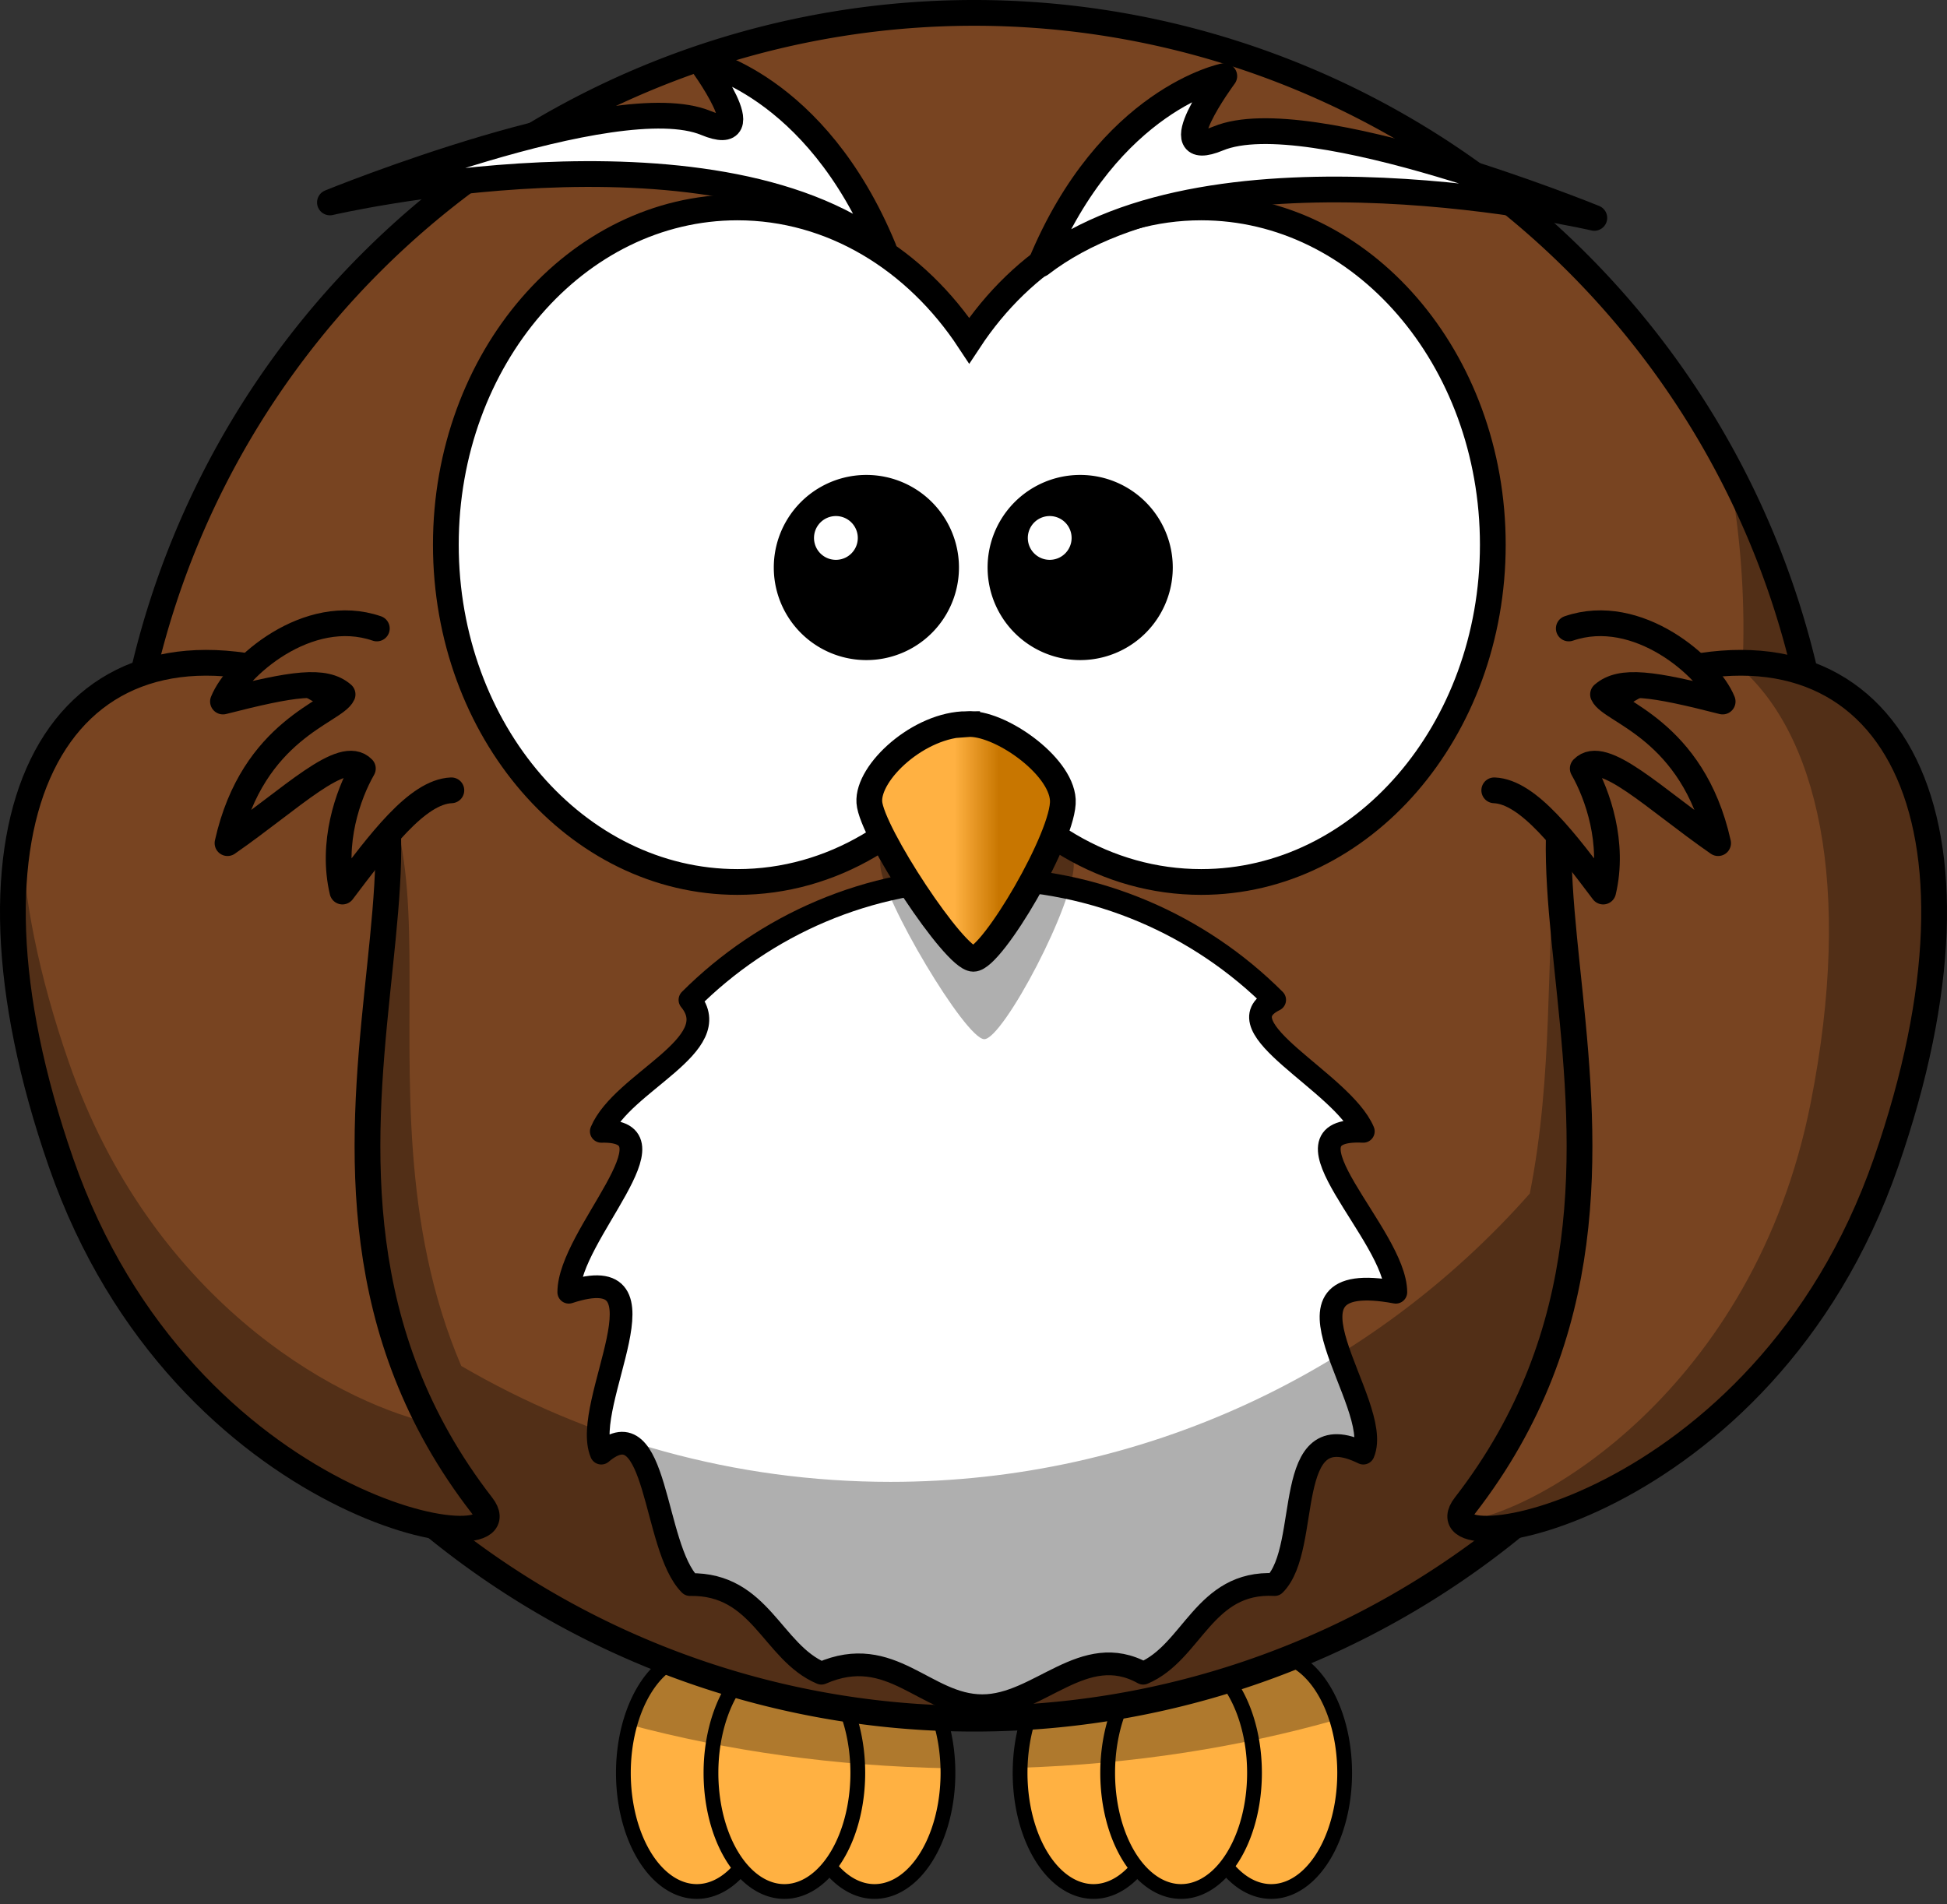 <?xml version="1.0"?><svg width="377.916" height="369.676" xmlns="http://www.w3.org/2000/svg" xmlns:xlink="http://www.w3.org/1999/xlink">
 <rect width="100%" height="100%" fill="#333333" stroke="none"/>
 <title>Owl</title>
 <defs>
  <linearGradient id="linearGradient4098">
   <stop stop-color="#ffb142" offset="0" id="stop4100"/>
   <stop stop-color="#c87600" offset="1" id="stop4104"/>
  </linearGradient>
  <linearGradient xlink:href="#linearGradient4098" id="linearGradient3211" y2="0.635" x2="0.667" y1="0.635" x1="0.441"/>
  <linearGradient xlink:href="#linearGradient4098" id="linearGradient3327" y2="Infinity" x2="-0.737" y1="Infinity" x1="-0.737"/>
  <linearGradient xlink:href="#linearGradient4098" id="linearGradient3329" y2="Infinity" x2="-0.14" y1="Infinity" x1="-0.14"/>
  <linearGradient xlink:href="#linearGradient4098" id="linearGradient3331" y2="Infinity" x2="-1.351" y1="Infinity" x1="-1.351"/>
  <linearGradient xlink:href="#linearGradient4098" id="linearGradient3333" y2="Infinity" x2="1.965" y1="Infinity" x1="1.965"/>
  <linearGradient xlink:href="#linearGradient4098" id="linearGradient3335" y2="Infinity" x2="2.561" y1="Infinity" x1="2.561"/>
  <linearGradient xlink:href="#linearGradient4098" id="linearGradient3337" y2="Infinity" x2="1.351" y1="Infinity" x1="1.351"/>
 </defs>
 <g>
  <title>Layer 1</title>
  <g id="layer1">
   <path fill="url(#linearGradient3337)" fill-rule="nonzero" stroke="#000000" stroke-width="2.869" stroke-linecap="round" stroke-linejoin="round" stroke-miterlimit="4" id="path3226" d="m184,344.152a14.25,23.024 0 1 1 -28.5,0a14.25,23.024 0 1 1 28.5,0z"/>
   <path fill="url(#linearGradient3335)" fill-rule="nonzero" stroke="#000000" stroke-width="2.869" stroke-linecap="round" stroke-linejoin="round" stroke-miterlimit="4" id="path3228" d="m149.5,344.152a14.25,23.024 0 1 1 -28.5,0a14.25,23.024 0 1 1 28.5,0z"/>
   <path fill="url(#linearGradient3333)" fill-rule="nonzero" stroke="#000000" stroke-width="2.869" stroke-linecap="round" stroke-linejoin="round" stroke-miterlimit="4" id="path3230" d="m166.5,344.152a14.25,23.024 0 1 1 -28.5,0a14.25,23.024 0 1 1 28.5,0z"/>
   <path fill="url(#linearGradient3331)" fill-rule="nonzero" stroke="#000000" stroke-width="2.869" stroke-linecap="round" stroke-linejoin="round" stroke-miterlimit="4" id="path3224" d="m261,344.152a14.25,23.024 0 1 1 -28.5,0a14.25,23.024 0 1 1 28.5,0z"/>
   <path fill="url(#linearGradient3329)" fill-rule="nonzero" stroke="#000000" stroke-width="2.869" stroke-linecap="round" stroke-linejoin="round" stroke-miterlimit="4" id="path3220" d="m226.5,344.152a14.25,23.024 0 1 1 -28.5,0a14.25,23.024 0 1 1 28.5,0z"/>
   <path fill="url(#linearGradient3327)" fill-rule="nonzero" stroke="#000000" stroke-width="2.869" stroke-linecap="round" stroke-linejoin="round" stroke-miterlimit="4" id="path3222" d="m243.5,344.152a14.25,23.024 0 1 1 -28.5,0a14.25,23.024 0 1 1 28.5,0z"/>
   <path fill="#000000" fill-opacity="0.314" fill-rule="nonzero" stroke-width="6.429" stroke-linecap="round" stroke-miterlimit="4" id="path3250" d="m135.25,321.125c-5.806,0 -10.78,5.63 -13,13.688c18.971,5.074 39.814,8.034 61.719,8.438c-0.298,-12.285 -6.543,-22.125 -14.219,-22.125c-3.301,0 -6.333,1.827 -8.75,4.875c-2.417,-3.048 -5.449,-4.875 -8.75,-4.875c-3.186,0 -6.126,1.705 -8.5,4.562c-2.374,-2.858 -5.314,-4.562 -8.5,-4.562zm77,0c-7.656,0 -13.891,9.79 -14.219,22.031c21.881,-0.704 42.616,-3.984 61.438,-9.344c-2.347,-7.516 -7.157,-12.688 -12.719,-12.688c-3.301,0 -6.333,1.827 -8.75,4.875c-2.417,-3.048 -5.449,-4.875 -8.75,-4.875c-3.186,0 -6.126,1.705 -8.5,4.562c-2.374,-2.858 -5.314,-4.562 -8.5,-4.562z"/>
   <path fill="#784421" fill-rule="nonzero" stroke="#000000" stroke-width="5" stroke-linecap="round" stroke-miterlimit="4" id="path2385" d="m354.658,168.064a165.564,165.564 0 1 1 -331.128,0a165.564,165.564 0 1 1 331.128,0z"/>
   <path fill="#ffffff" fill-rule="nonzero" stroke="#000000" stroke-width="4.412" stroke-linecap="round" stroke-linejoin="round" stroke-miterlimit="4" id="path3167" d="m270.932,250.846c-26.5,-4.924 -2.247,21.631 -6.311,31.233c-16.063,-7.898 -9.943,18.25 -17.207,25.514c-13.764,-0.736 -15.912,13.143 -25.514,17.207c-11.602,-6.437 -20.156,6.311 -31.233,6.311c-11.076,0 -17.631,-12.247 -31.233,-6.311c-9.602,-4.063 -11.75,-17.443 -25.514,-17.207c-7.264,-7.264 -6.143,-34.912 -17.207,-25.514c-4.063,-9.602 14.689,-38.156 -6.311,-31.233c0,-11.076 22.247,-31.631 6.311,-31.233c4.063,-9.602 24.443,-16.75 17.207,-25.514c14.528,-14.528 34.594,-23.517 56.747,-23.517c22.153,0 42.219,8.99 56.747,23.517c-10.736,5.264 13.143,15.912 17.207,25.514c-17.937,-0.898 6.311,20.156 6.311,31.233z"/>
   <path fill="#000000" fill-opacity="0.314" fill-rule="evenodd" stroke-width="5" stroke-miterlimit="4" id="path3211" d="m335.375,90.5c1.981,10.232 3.031,20.785 3.031,31.594c0,3.73 -0.132,7.425 -0.375,11.094c-3.673,-0.183 -7.578,0.019 -11.75,0.625c-35.215,7.499 -20.173,51.664 -29.344,97.875c-30.342,34.329 -74.709,55.969 -124.094,55.969c-30.373,0 -58.832,-8.207 -83.312,-22.5c-23.679,-55.443 8.076,-115.665 -33.656,-126.062c-46.11,-8.325 -63.97,34.456 -34.156,98.562c16.461,35.394 43.723,52.78 63.781,59.531c28.363,22.8 64.392,36.438 103.594,36.438c45.95,0 87.557,-18.739 117.562,-49c17.454,-8.717 36.862,-24.595 50.344,-51.156c25.212,-49.671 20.385,-87.078 -5.469,-97.438c-3.17,-16.136 -8.666,-31.442 -16.156,-45.531z"/>
   <path fill="#784421" fill-rule="evenodd" stroke="#000000" stroke-width="5" stroke-miterlimit="4" id="path3169" d="m55.737,131.045c48.111,17.3 -14.163,94.143 37.819,161.192c9.608,12.393 -57.868,2.091 -81.723,-66.585c-23.198,-66.786 -1.132,-107.539 43.904,-94.607z"/>
   <path fill="#784421" fill-rule="evenodd" stroke="#000000" stroke-width="5" stroke-miterlimit="4" id="path3800" d="m322.179,131.045c-48.111,17.3 14.163,94.143 -37.819,161.192c-9.608,12.393 57.868,2.091 81.723,-66.585c23.198,-66.786 1.132,-107.539 -43.904,-94.607z"/>
   <path fill="#784421" fill-rule="evenodd" stroke="#000000" stroke-width="5" stroke-linecap="round" stroke-linejoin="round" stroke-miterlimit="4" id="path2413" d="m304.504,121.998c13.389,-4.609 27.221,7.584 29.865,14.18c-13.512,-3.452 -19.72,-4.426 -23.218,-1.381c1.507,3.371 17.408,6.742 22.337,28.871c-12.429,-8.617 -22.304,-18.576 -26.272,-14.483c2.882,5.034 6.2,14.497 3.964,23.881c-7.142,-9.424 -14.439,-19.378 -21.142,-19.648"/>
   <path fill="#ffffff" fill-rule="nonzero" stroke="#000000" stroke-width="5" stroke-linecap="round" stroke-miterlimit="4" id="path2387" d="m143.143,40.264c-31.234,0 -56.603,29.331 -56.603,65.472c0,36.14 25.369,65.472 56.603,65.472c18.356,0 34.644,-10.141 44.985,-25.829c10.34,15.7 26.664,25.829 45.027,25.829c31.234,0 56.603,-29.331 56.603,-65.472c0,-36.14 -25.369,-65.472 -56.603,-65.472c-18.361,0 -34.687,10.133 -45.027,25.829c-10.341,-15.685 -26.631,-25.829 -44.985,-25.829z"/>
   <path fill="#000000" fill-opacity="0.314" fill-rule="evenodd" stroke-width="5" stroke-miterlimit="4" id="path3407" d="m189.843,151.173c-9.288,0 -19.384,10.327 -18.98,16.85c0.404,6.522 16.557,33.699 20.191,33.699c3.634,0 17.768,-26.633 17.365,-34.243c-0.404,-7.61 -12.519,-16.85 -18.576,-16.306z"/>
   <path fill="url(#linearGradient3211)" fill-rule="evenodd" stroke="#000000" stroke-width="5" stroke-miterlimit="4" id="path2391" d="m187.721,140.564c-9.288,0 -19.384,9.306 -18.98,15.184c0.404,5.878 16.557,30.368 20.191,30.368c3.634,0 17.768,-24 17.365,-30.857c-0.404,-6.857 -12.519,-15.184 -18.576,-14.694z"/>
   <path fill="#000000" fill-rule="nonzero" stroke="#000000" stroke-width="3.169" stroke-linecap="round" stroke-miterlimit="4" id="path2411" d="m184.552,110.165a16.387,16.387 0 1 1 -32.774,0a16.387,16.387 0 1 1 32.774,0z"/>
   <path fill="#784421" fill-rule="evenodd" stroke="#000000" stroke-width="5" stroke-linecap="round" stroke-linejoin="round" stroke-miterlimit="4" id="path3193" d="m73.143,121.998c-13.389,-4.609 -27.221,7.584 -29.865,14.18c13.512,-3.452 19.72,-4.426 23.218,-1.381c-1.507,3.371 -17.408,6.742 -22.337,28.871c12.429,-8.617 22.304,-18.576 26.272,-14.483c-2.882,5.034 -6.2,14.497 -3.964,23.881c7.141,-9.424 14.439,-19.378 21.142,-19.648"/>
   <path fill="#ffffff" fill-rule="evenodd" stroke="#000000" stroke-width="5" stroke-linejoin="round" stroke-miterlimit="4" id="path3283" d="m201.971,51.283c13.276,-32.16 35.666,-36.513 35.666,-36.513c0,0 -12.453,16.775 -1.174,12.109c17.465,-7.226 72.997,15.418 72.997,15.418c0,0 -73.574,-17.126 -107.488,8.986z"/>
   <path fill="#ffffff" fill-rule="evenodd" stroke="#000000" stroke-width="5" stroke-linejoin="round" stroke-miterlimit="4" id="path3285" d="m171.529,48.283c-13.276,-32.16 -35.666,-36.513 -35.666,-36.513c0,0 12.453,16.775 1.174,12.109c-17.465,-7.226 -72.997,15.418 -72.997,15.418c0,0 73.574,-17.126 107.488,8.986z"/>
   <path fill="#000000" fill-rule="nonzero" stroke="#000000" stroke-width="3.169" stroke-linecap="round" stroke-miterlimit="4" id="path3301" d="m226.052,110.165a16.387,16.387 0 1 1 -32.774,0a16.387,16.387 0 1 1 32.774,0z"/>
   <path fill="#ffffff" fill-rule="nonzero" stroke-width="5" stroke-linejoin="round" stroke-miterlimit="4" id="path3341" d="m166.5,104.426a4.25,4.25 0 1 1 -8.5,0a4.25,4.25 0 1 1 8.5,0z"/>
   <path fill="#ffffff" fill-rule="nonzero" stroke-width="5" stroke-linejoin="round" stroke-miterlimit="4" id="path3343" d="m208,104.426a4.25,4.25 0 1 1 -8.5,0a4.25,4.25 0 1 1 8.5,0z"/>
   <path fill="#000000" fill-opacity="0.314" fill-rule="evenodd" stroke-width="5" stroke-miterlimit="4" id="path3200" d="m337.938,128.656c-0.413,-0.001 -0.832,0.021 -1.25,0.031c16.212,13.065 23.073,43.297 14.781,85.344c-11.023,55.895 -53.577,80.008 -67.719,81.281c4.592,6.526 60.971,-8.126 82.344,-69.656c20.299,-58.438 5.921,-96.95 -28.156,-97z"/>
   <path fill="#000000" fill-opacity="0.314" fill-rule="evenodd" stroke-width="5" stroke-miterlimit="4" id="path3205" d="m4.062,160.844c-3.452,16.506 -1.299,38.673 7.781,64.812c23.855,68.676 91.327,78.987 81.719,66.594c-4.109,-5.3 -7.52,-10.675 -10.312,-16.062c-18.952,-4.541 -54.048,-24.376 -69.906,-70.031c-5.88,-16.927 -8.854,-32.18 -9.281,-45.312zm71.281,6.344c-0.883,8.536 -1.856,17.612 -2.281,27.125c0.993,-9.791 2.079,-18.941 2.281,-27.125z"/>
  </g>
 </g>
</svg>